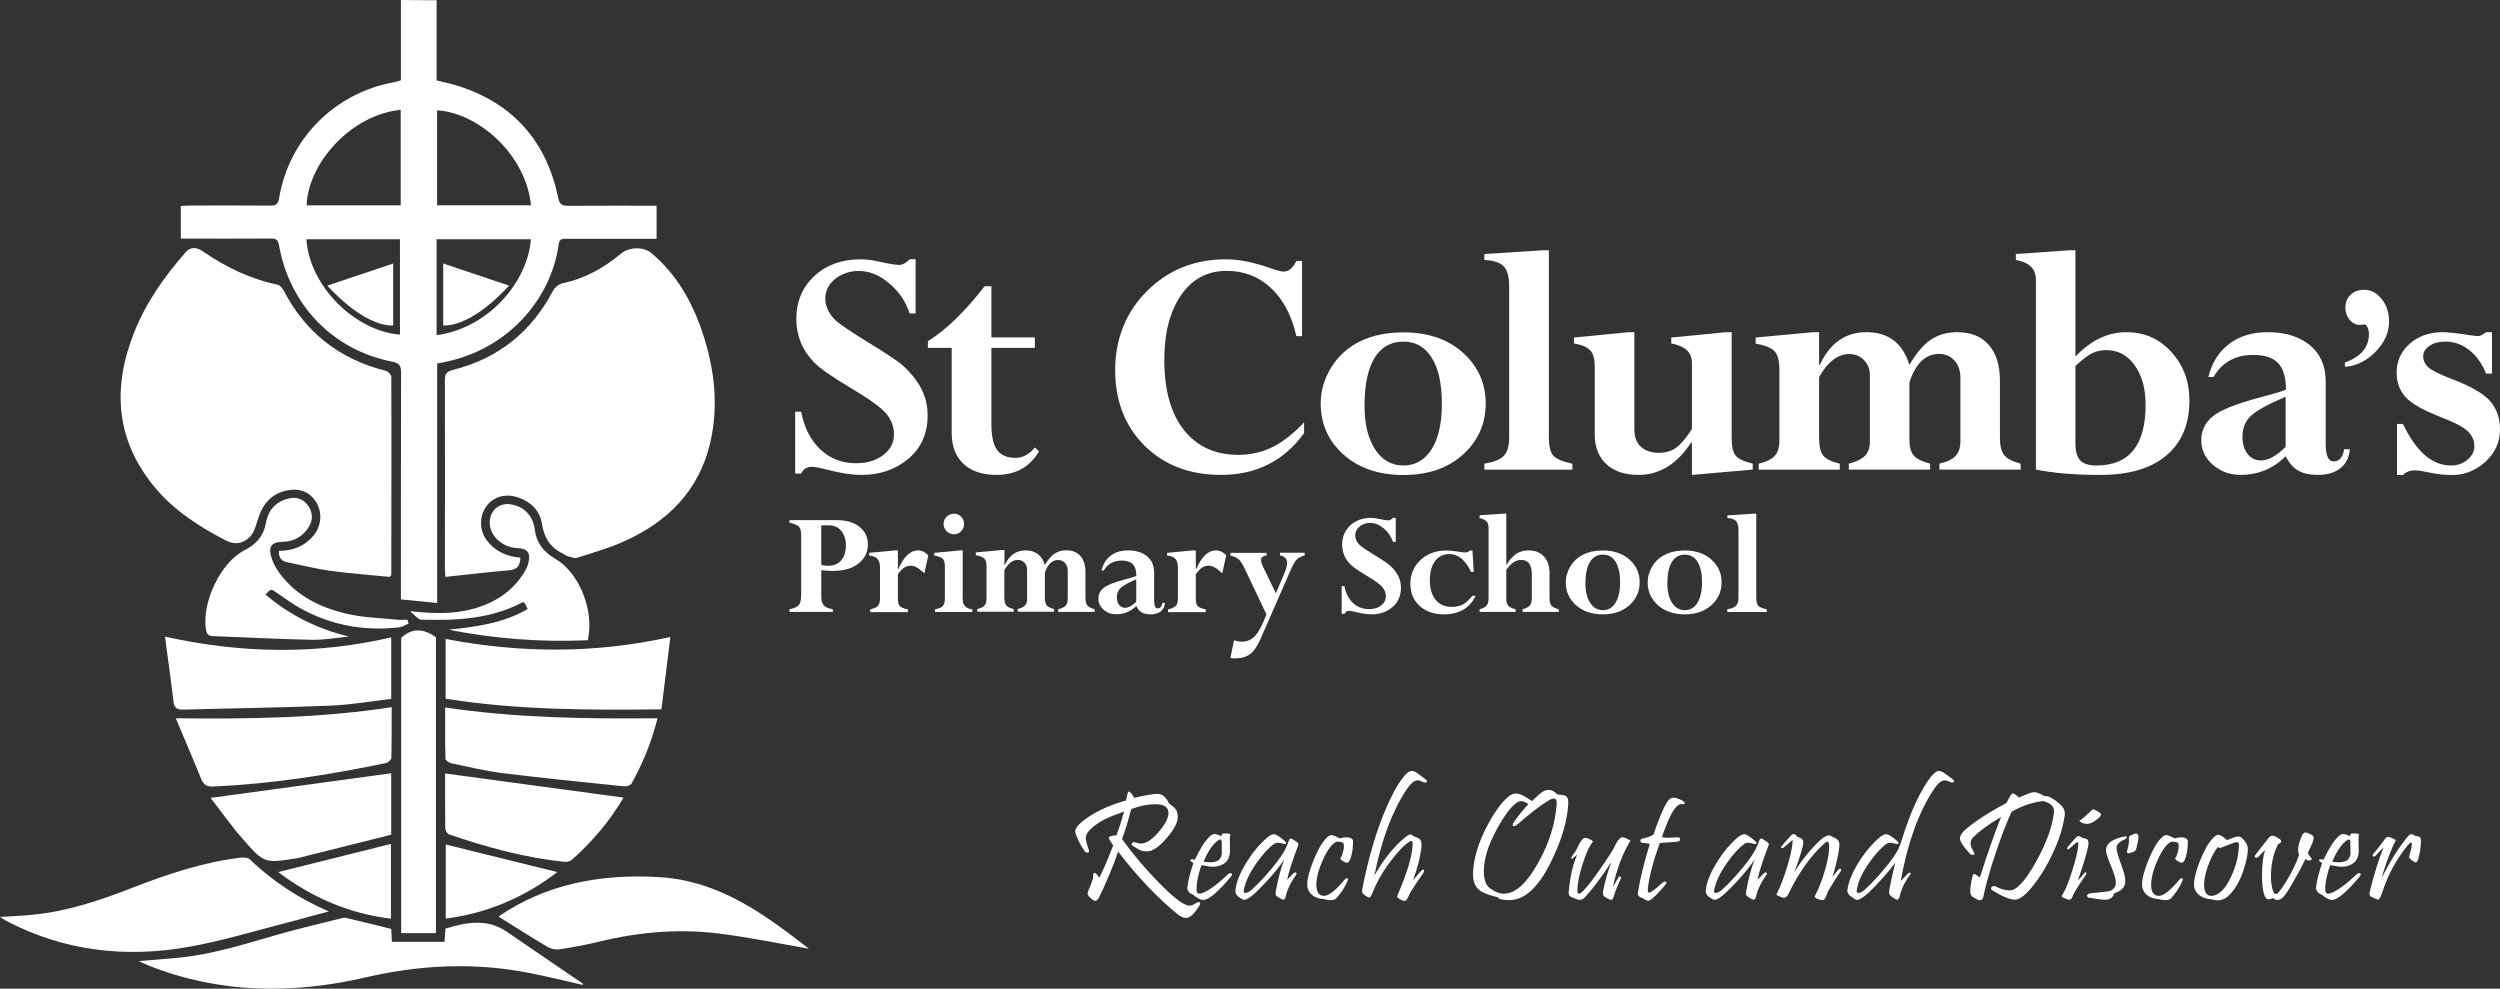 <?xml version="1.0" encoding="UTF-8"?><svg id="a" xmlns="http://www.w3.org/2000/svg" width="268.21" height="106.07" viewBox="0 0 268.21 106.07"><rect x="0" y="0" width="268.21" height="106.07" fill="#333333" stroke="none"/><path d="M98.23,27.82v5.8h-.64c-.43-1.29-1.16-2.37-2.21-3.24-1.04-.88-2.12-1.31-3.23-1.31-1,0-1.86,.29-2.56,.86-.7,.57-1.05,1.28-1.05,2.11,0,.4,.09,.8,.28,1.2,.18,.4,.45,.77,.8,1.11,.35,.34,1.47,1.11,3.37,2.29,1.94,1.18,3.19,2.01,3.75,2.47,.56,.47,1.1,1.06,1.61,1.78,.78,1.11,1.17,2.33,1.17,3.66,0,1.96-.69,3.52-2.07,4.67-1.38,1.15-3.04,1.73-5,1.73-1.05,0-2.31-.19-3.76-.57-.77-.2-1.31-.3-1.62-.3-.51,0-.89,.24-1.12,.72h-.64v-6.63h.64c.33,1.71,1.02,3.06,2.06,4.05,1.04,.98,2.32,1.48,3.84,1.48,1.18,0,2.14-.3,2.91-.88,.77-.59,1.15-1.34,1.15-2.24,0-.73-.24-1.43-.73-2.08-.49-.66-1.8-1.62-3.93-2.89-1.96-1.17-3.26-2.07-3.89-2.71-.63-.64-1.11-1.35-1.44-2.14-.32-.79-.49-1.63-.49-2.51,0-1.89,.64-3.43,1.93-4.63,1.29-1.2,2.95-1.8,4.98-1.8,.62,0,1.37,.1,2.26,.31,.88,.19,1.5,.29,1.87,.29,.35,0,.73-.2,1.14-.61h.62Z" style="fill:#fff;"/><path d="M111.03,48.01l.44,.42c-.99,1.68-2.51,2.52-4.55,2.52-1.52,0-2.7-.39-3.55-1.18-.84-.78-1.27-1.9-1.27-3.34v-9.11h-2.55v-.72c1.9-1.16,3.93-3.13,6.09-5.89h.72v5.49h4.66v1.12h-4.66v8.17c0,1.29,.2,2.21,.61,2.78,.41,.57,1.07,.85,1.97,.85,.77,.01,1.46-.36,2.09-1.11" style="fill:#fff;"/><path d="M139.69,36.06h-.61c-.5-2.21-1.41-3.93-2.72-5.16-1.31-1.22-2.9-1.84-4.77-1.84-2.04,0-3.67,.86-4.87,2.59-1.2,1.73-1.81,4.05-1.81,6.96,0,3.24,.7,5.75,2.11,7.53,1.41,1.77,3.35,2.66,5.82,2.66,1.34,0,2.56-.28,3.67-.83,1.11-.55,2.25-1.44,3.4-2.66v1.16c-2.18,2.99-5.15,4.48-8.9,4.48-3.37,0-6.1-1.04-8.21-3.13-2.1-2.09-3.16-4.8-3.16-8.12s1.14-6.2,3.41-8.47,5.1-3.41,8.47-3.41c1.38,0,2.94,.31,4.68,.92,.75,.27,1.25,.4,1.52,.4,.54,0,.99-.38,1.36-1.14h.61v8.06Z" style="fill:#fff;"/><path d="M154.69,43.29c0-2.11-.36-3.74-1.08-4.9-.71-1.16-1.73-1.74-3.06-1.74s-2.39,.59-3.1,1.78-1.06,2.89-1.06,5.11c0,1.95,.38,3.5,1.13,4.66s1.77,1.74,3.04,1.74,2.31-.59,3.04-1.76c.73-1.17,1.09-2.8,1.09-4.89m4.7,0c0,2.18-.81,4-2.43,5.47s-3.76,2.2-6.4,2.2-4.78-.73-6.42-2.19c-1.63-1.46-2.45-3.29-2.45-5.48,0-1.36,.38-2.65,1.13-3.87s1.79-2.16,3.1-2.8,2.86-.96,4.64-.96c2.66,0,4.79,.73,6.41,2.2,1.61,1.46,2.42,3.27,2.42,5.43" style="fill:#fff;"/><path d="M159.25,50.38v-.64c1.02-.16,1.71-.44,2.09-.84s.57-1.06,.57-1.97V30.72c0-1.02-.19-1.73-.58-2.14-.38-.41-1.08-.64-2.08-.69v-.64l6.28-.4h.64v20.09c0,.94,.16,1.59,.47,1.94s.99,.64,2.05,.87v.64h-9.44Z" style="fill:#fff;"/><path d="M181.5,47.48h-.07c-1.52,2.31-3.39,3.47-5.64,3.47-1.47,0-2.62-.38-3.45-1.15-.83-.77-1.25-1.83-1.25-3.19v-7.32c0-.78-.16-1.35-.48-1.7s-.9-.6-1.74-.74v-.64l5.84-.57h.63v10.46c0,.78,.23,1.39,.7,1.83,.47,.43,1.11,.65,1.95,.65,.72,0,1.34-.19,1.85-.56s1.07-1.04,1.68-2.01v-7.07c0-1.14-.74-1.84-2.22-2.09v-.64l5.84-.57h.64v11.29c0,.94,.14,1.59,.42,1.94s.89,.64,1.84,.87v.64l-6.52,.57v-3.47h-.02Z" style="fill:#fff;"/><path d="M195.16,35.64v3.51h.07c1.1-2.34,2.76-3.51,4.99-3.51,2.37,0,3.92,1.17,4.63,3.51,.72-1.25,1.48-2.14,2.27-2.69,.79-.54,1.74-.82,2.86-.82,1.46,0,2.59,.45,3.38,1.36,.8,.9,1.2,2.18,1.2,3.84v6.13c0,.87,.16,1.49,.47,1.87s.9,.68,1.75,.9v.64h-8.71v-.64c.81-.18,1.39-.46,1.73-.83,.35-.37,.52-.89,.52-1.58v-6.81c0-.76-.22-1.37-.64-1.84-.43-.47-.98-.71-1.66-.71-1.45,0-2.5,1.02-3.17,3.05v6.17c0,.77,.16,1.34,.48,1.7,.32,.36,.9,.64,1.74,.85v.64h-8.72v-.64c.81-.2,1.39-.48,1.74-.85,.35-.37,.52-.87,.52-1.52v-7.1c0-.66-.21-1.21-.64-1.64s-.94-.65-1.54-.65c-1.26,0-2.35,.83-3.27,2.48v6.52c0,.92,.16,1.56,.46,1.92,.31,.36,.9,.64,1.76,.85v.64h-8.7v-.64c.82-.2,1.39-.48,1.73-.85,.33-.37,.49-.92,.49-1.67v-7.6c0-.92-.17-1.56-.5-1.93-.34-.37-1.02-.65-2.05-.85v-.64l6.17-.57h.64Z" style="fill:#fff;"/><path d="M222.66,39.26v8.31c0,.86,.17,1.47,.52,1.83,.35,.36,.93,.54,1.74,.54,3.51,0,5.27-2.17,5.27-6.51,0-1.74-.39-3.15-1.17-4.24s-1.79-1.63-3.06-1.63c-.57,0-1.1,.12-1.56,.36-.46,.24-1.04,.69-1.74,1.34m-.64-12.41h.64v11.4c1.65-1.74,3.47-2.61,5.45-2.61s3.53,.7,4.83,2.11c1.3,1.41,1.95,3.15,1.95,5.23,0,2.52-.82,4.48-2.47,5.88-1.65,1.39-4,2.09-7.08,2.09-2.7,0-5.01-.19-6.92-.57V30c0-1.15-.72-1.86-2.15-2.11v-.64l5.75-.4Z" style="fill:#fff;"/><path d="M245.21,47.94v-5.38c-1.87,.8-3.11,1.48-3.72,2.05-.61,.58-.91,1.32-.91,2.22,0,.77,.18,1.39,.54,1.86,.36,.47,.84,.71,1.42,.71,.8,.01,1.69-.48,2.67-1.46m-4.81,3.01c-1.18,0-2.17-.37-3-1.09-.83-.73-1.24-1.61-1.24-2.63s.41-1.88,1.23-2.56,2.53-1.36,5.14-2.05c1.26-.33,2.17-.6,2.72-.81,0-1.31-.28-2.26-.84-2.85s-1.46-.88-2.68-.88c-1.92,0-3.34,.79-4.26,2.37h-.55c.38-1.53,1.12-2.71,2.23-3.55,1.11-.84,2.48-1.26,4.12-1.26,1.9,0,3.41,.47,4.54,1.39,1.13,.93,1.7,2.23,1.7,3.91v6.68c0,1.26,.29,1.89,.86,1.89,.6,0,.97-.44,1.12-1.32h.61c-.07,.88-.41,1.56-1.01,2.04s-1.41,.72-2.44,.72c-.87,0-1.57-.16-2.1-.47s-.98-.82-1.33-1.53l-.33,.31c-1.28,1.13-2.78,1.69-4.49,1.69" style="fill:#fff;"/><path d="M251.57,39.35v-.46c1.72-.61,2.58-1.64,2.58-3.07,0-.24-.05-.47-.15-.69s-.21-.33-.35-.33c-.03,0-.08,.01-.17,.03-.12,.02-.22,.03-.29,.03-.43,0-.8-.18-1.11-.55s-.46-.8-.46-1.3c0-.57,.19-1.03,.56-1.38,.37-.36,.86-.54,1.45-.54,.74,0,1.37,.33,1.9,1s.78,1.47,.78,2.42c0,1.17-.49,2.24-1.46,3.24-.97,.97-2.06,1.52-3.28,1.6" style="fill:#fff;"/><path d="M257.16,50.95v-5.47h.64c1.41,2.97,3.13,4.46,5.14,4.46,.69,0,1.28-.2,1.77-.61,.5-.41,.75-.89,.75-1.45,0-.61-.23-1.14-.68-1.59s-1.43-.97-2.94-1.55c-1.92-.75-3.19-1.47-3.8-2.18-.61-.7-.92-1.57-.92-2.58,0-1.23,.46-2.26,1.39-3.09,.92-.83,2.12-1.25,3.57-1.25,.54,0,1.48,.1,2.81,.31,.53,.07,.85,.11,.96,.11,.22,0,.51-.14,.86-.42h.64v4.44h-.64c-.43-1.08-1.03-1.92-1.8-2.52-.77-.61-1.63-.91-2.57-.91-.67,0-1.24,.15-1.69,.45-.45,.3-.68,.68-.68,1.13s.19,.85,.57,1.19,1.23,.76,2.55,1.26c2.04,.78,3.41,1.58,4.09,2.39,.69,.81,1.03,1.8,1.03,2.99,0,1.37-.52,2.53-1.57,3.48-1.05,.95-2.23,1.42-3.55,1.42-.78,0-1.56-.08-2.33-.24-.78-.17-1.33-.26-1.65-.26-.56,0-1,.17-1.3,.5h-.65Z" style="fill:#fff;"/><path d="M88.94,56.36h-.83v4.23c.25,.08,.49,.11,.72,.11,.6,0,1.08-.19,1.41-.58,.34-.39,.51-.93,.51-1.62,0-.64-.17-1.15-.5-1.55-.33-.4-.77-.59-1.31-.59m-4.25-.56h5.06c1.04,0,1.86,.24,2.46,.72s.9,1.11,.9,1.88c0,.83-.33,1.51-1,2.05-.66,.53-1.58,.8-2.75,.8-.41,0-.82-.03-1.25-.08v2.81c0,.44,.09,.77,.27,.96,.18,.2,.5,.34,.97,.42v.29h-4.65v-.29c.5-.1,.83-.25,1-.45s.25-.55,.25-1.05v-6.43c0-.45-.08-.76-.24-.93-.16-.17-.5-.31-1.01-.42v-.28h0Z" style="fill:#fff;"/><path d="M96.33,59.05v2.02h.03c.6-1.35,1.3-2.02,2.1-2.02,.44,0,.82,.18,1.13,.54l-.42,1.92c-.58-.55-1.05-.82-1.43-.82-.28,0-.52,.07-.73,.2-.21,.13-.43,.37-.68,.71v2.6c0,.41,.07,.68,.21,.83,.14,.15,.43,.26,.86,.35v.29h-4.05v-.29c.42-.1,.7-.23,.84-.38,.14-.16,.22-.42,.22-.79v-3.36c0-.4-.09-.7-.28-.9-.18-.2-.48-.31-.88-.35v-.29l2.78-.26h.3Z" style="fill:#fff;"/><path d="M101.23,56.2c0-.3,.11-.56,.33-.77s.48-.32,.78-.32,.56,.1,.77,.32c.21,.21,.32,.47,.32,.78s-.11,.57-.32,.79c-.21,.22-.47,.32-.77,.32s-.57-.11-.78-.33c-.23-.23-.33-.49-.33-.79m1.76,2.85h.29v5.24c0,.64,.34,1,1.03,1.08v.29h-4v-.29c.43-.08,.71-.2,.85-.36,.14-.16,.21-.44,.21-.85v-3.39c0-.39-.07-.66-.22-.81s-.45-.28-.92-.36v-.29l2.76-.26Z" style="fill:#fff;"/><path d="M107.76,59.05v1.57h.03c.49-1.05,1.24-1.57,2.24-1.57,1.06,0,1.76,.52,2.07,1.57,.32-.56,.66-.96,1.02-1.21,.35-.24,.78-.37,1.28-.37,.65,0,1.16,.2,1.51,.61,.36,.41,.54,.98,.54,1.72v2.75c0,.39,.07,.67,.21,.84,.14,.17,.4,.3,.78,.4v.29h-3.91v-.29c.36-.08,.62-.21,.78-.37s.24-.4,.24-.71v-3.05c0-.34-.1-.62-.29-.83s-.44-.32-.74-.32c-.65,0-1.12,.45-1.42,1.36v2.76c0,.35,.07,.6,.21,.76,.14,.16,.4,.29,.78,.38v.29h-3.91v-.29c.36-.09,.62-.21,.78-.38,.16-.16,.23-.39,.23-.68v-3.18c0-.3-.1-.54-.29-.74-.19-.19-.42-.29-.69-.29-.57,0-1.05,.37-1.46,1.11v2.92c0,.41,.07,.7,.21,.86,.14,.16,.4,.29,.79,.38v.29h-3.9v-.29c.37-.09,.63-.21,.77-.38,.15-.16,.22-.41,.22-.75v-3.41c0-.41-.07-.7-.23-.86-.15-.16-.46-.29-.92-.38v-.29l2.76-.26h.31v.04Z" style="fill:#fff;"/><path d="M121.9,64.56v-2.41c-.84,.36-1.39,.66-1.67,.92-.27,.26-.41,.59-.41,.99,0,.35,.08,.63,.24,.83,.16,.21,.38,.32,.64,.32,.36,0,.76-.22,1.2-.65m-2.16,1.34c-.53,0-.97-.16-1.34-.49s-.56-.72-.56-1.18,.18-.84,.55-1.15c.37-.3,1.13-.61,2.3-.92,.57-.15,.97-.27,1.22-.36,0-.59-.13-1.01-.38-1.27-.25-.26-.65-.39-1.2-.39-.86,0-1.5,.35-1.91,1.06h-.25c.17-.68,.5-1.22,1-1.59,.5-.38,1.11-.56,1.85-.56,.85,0,1.53,.21,2.04,.63s.76,1,.76,1.75v2.99c0,.56,.13,.85,.39,.85s.43-.2,.5-.59h.27c-.03,.39-.18,.7-.45,.91-.27,.21-.63,.32-1.1,.32-.39,0-.7-.07-.94-.21-.24-.14-.44-.37-.59-.69l-.15,.14c-.57,.5-1.24,.75-2.01,.75" style="fill:#fff;"/><path d="M128.29,59.05v2.02h.03c.6-1.35,1.3-2.02,2.1-2.02,.44,0,.82,.18,1.13,.54l-.42,1.92c-.58-.55-1.05-.82-1.43-.82-.28,0-.52,.07-.73,.2-.21,.13-.43,.37-.68,.71v2.6c0,.41,.07,.68,.21,.83,.14,.15,.43,.26,.86,.35v.29h-4.05v-.29c.42-.1,.7-.23,.84-.38,.15-.16,.22-.42,.22-.79v-3.36c0-.4-.09-.7-.28-.9-.18-.2-.48-.31-.88-.35v-.29l2.78-.26h.3Z" style="fill:#fff;"/><path d="M139.97,59.3v.29c-.39,.1-.68,.25-.86,.44s-.4,.59-.67,1.19l-3.2,7.31c-.33,.77-.7,1.32-1.11,1.63-.4,.31-.94,.47-1.6,.47-.2,0-.38-.01-.53-.03l.39-1.91c.3,.1,.59,.15,.85,.15,.56,0,1.04-.21,1.43-.64,.39-.43,.79-1.19,1.2-2.29l-2.33-4.9c-.24-.5-.45-.84-.65-1.01-.2-.17-.5-.3-.89-.4v-.29h3.88v.29c-.39,.05-.59,.21-.59,.47,0,.17,.08,.44,.25,.8l1.34,2.78,.87-2.04c.22-.51,.34-.92,.34-1.22,0-.43-.25-.7-.76-.8v-.29h2.64Z" style="fill:#fff;"/><path d="M149.74,55.54v2.6h-.29c-.19-.57-.52-1.06-.99-1.45s-.95-.59-1.45-.59c-.45,0-.83,.13-1.15,.39-.31,.26-.47,.57-.47,.94,0,.18,.04,.36,.12,.54,.08,.18,.2,.34,.36,.5,.16,.16,.66,.5,1.51,1.03,.87,.53,1.43,.9,1.68,1.11s.49,.47,.72,.8c.35,.5,.52,1.05,.52,1.64,0,.88-.31,1.57-.92,2.09-.62,.52-1.36,.77-2.24,.77-.47,0-1.03-.09-1.69-.25-.35-.09-.59-.13-.72-.13-.23,0-.4,.11-.5,.32h-.29v-2.97h.29c.15,.77,.45,1.37,.92,1.81s1.04,.66,1.72,.66c.53,0,.96-.13,1.3-.39s.51-.6,.51-1c0-.33-.11-.64-.33-.93-.22-.29-.81-.72-1.76-1.29-.88-.52-1.46-.93-1.74-1.22-.28-.28-.5-.61-.64-.96s-.22-.73-.22-1.12c0-.84,.29-1.54,.87-2.07,.58-.54,1.32-.81,2.23-.81,.28,0,.62,.05,1.01,.14,.4,.09,.67,.13,.84,.13,.16,0,.33-.09,.51-.27h.29v-.02Z" style="fill:#fff;"/><path d="M157.97,59.05l.14,2.31h-.29c-.6-1.28-1.38-1.92-2.33-1.92-.65,0-1.16,.25-1.53,.75s-.56,1.19-.56,2.06,.21,1.6,.62,2.1c.42,.51,.99,.76,1.72,.76,.48,0,.87-.09,1.2-.26,.32-.17,.66-.48,1.03-.93h.34c-.63,1.33-1.77,1.99-3.42,1.99-1.07,0-1.93-.31-2.59-.91-.66-.61-.99-1.41-.99-2.39s.36-1.85,1.09-2.53,1.64-1.02,2.72-1.02c.36,0,.77,.04,1.25,.11,.41,.07,.69,.1,.84,.1,.17,0,.34-.07,.5-.21h.26Z" style="fill:#fff;"/><path d="M161.31,55.11h.29v5.48h.03c.33-.54,.68-.94,1.05-1.18s.81-.36,1.32-.36c.69,0,1.24,.22,1.64,.65,.4,.44,.6,1.03,.6,1.77v2.75c0,.36,.08,.62,.23,.78,.15,.16,.41,.28,.77,.36v.29h-3.89v-.29c.38-.1,.64-.23,.78-.41,.14-.17,.21-.43,.21-.78v-2.57c0-1.02-.38-1.53-1.14-1.53-.28,0-.54,.08-.78,.23-.24,.15-.51,.42-.82,.82v3.13c0,.33,.07,.58,.22,.74s.41,.28,.78,.37v.29h-3.86v-.29c.36-.09,.61-.22,.75-.39s.21-.44,.21-.8v-7.55c0-.3-.07-.53-.21-.68-.14-.15-.39-.27-.75-.37v-.29l2.57-.17Z" style="fill:#fff;"/><path d="M173.81,62.47c0-.94-.16-1.68-.48-2.19-.32-.52-.78-.78-1.37-.78s-1.07,.27-1.39,.8-.48,1.3-.48,2.29c0,.87,.17,1.57,.51,2.09s.79,.78,1.36,.78,1.04-.26,1.36-.79c.32-.53,.49-1.26,.49-2.2m2.1,0c0,.97-.36,1.79-1.09,2.45s-1.68,.99-2.87,.99-2.14-.33-2.87-.98c-.73-.66-1.1-1.47-1.1-2.45,0-.61,.17-1.19,.51-1.74s.8-.97,1.39-1.25c.59-.29,1.28-.43,2.08-.43,1.19,0,2.15,.33,2.87,.99,.72,.64,1.08,1.45,1.08,2.42" style="fill:#fff;"/><path d="M182.6,62.47c0-.94-.16-1.68-.48-2.19-.32-.52-.78-.78-1.37-.78s-1.07,.27-1.39,.8-.48,1.3-.48,2.29c0,.87,.17,1.57,.51,2.09s.79,.78,1.36,.78,1.04-.26,1.36-.79c.32-.53,.49-1.26,.49-2.2m2.1,0c0,.97-.36,1.79-1.09,2.45s-1.68,.99-2.87,.99-2.14-.33-2.87-.98c-.73-.66-1.1-1.47-1.1-2.45,0-.61,.17-1.19,.51-1.74s.8-.97,1.39-1.25c.59-.29,1.28-.43,2.08-.43,1.19,0,2.15,.33,2.87,.99s1.08,1.45,1.08,2.42" style="fill:#fff;"/><path d="M185.31,65.65v-.29c.45-.07,.77-.19,.94-.37s.26-.47,.26-.88v-7.26c0-.45-.09-.77-.26-.96-.17-.18-.48-.29-.93-.31v-.29l2.81-.18h.29v9c0,.42,.07,.71,.21,.87,.14,.16,.45,.29,.92,.39v.29h-4.24Z" style="fill:#fff;"/><path d="M55.84,59.83c-1.44-.13-2.67-.64-3.57-1.8-.84-1.07-.89-2.59-.12-3.67,.76-1.08,2.06-1.45,3.42-1s2.33,1.4,2.55,2.75c.25,1.62,.96,2.72,2.43,3.36,.09,.04,.15,.14,.24,.16,.37,.09,.8,.31,1.12,.21,1.76-.56,3.55-1.07,5.22-1.84,4.56-2.09,7.84-5.39,9.04-10.4,.97-4.06,.49-8.07-.83-11.99-1.1-3.27-2.76-6.18-5.43-8.44-.87-.74-2.44-.69-3.32,.06-1.84,1.55-3.89,2.67-6.26,3.17-.37,.08-.8,.41-.97,.74-2.33,4.45-5.9,7.33-10.76,8.54-.75,.19-.87,.49-.87,1.15,.02,6.67,0,13.33,0,20,0,.31,.03,.62,.05,1.06,2.37-.25,4.62-.52,6.88-.71,.86-.09,1.14-.53,1.17-1.35Zm-25.91-.73c-.05,.79,.31,1.11,.92,1.23,1.53,.31,3.06,.7,4.61,.91,2.14,.29,4.3,.45,6.36,.65,.13-.18,.16-.21,.16-.23,0-7.08,.03-14.17,0-21.25,0-.22-.36-.56-.6-.63-4.94-1.24-8.6-4.08-10.95-8.62-.13-.25-.39-.56-.64-.61-2.96-.63-5.61-1.9-8.08-3.62-.58-.4-1.24-.5-1.8,.14-2.27,2.59-4.24,5.38-5.52,8.6-2.35,5.92-1.99,11.52,2.19,16.58,2.05,2.49,4.7,4.19,7.54,5.68,1.08,.57,1.92,.41,2.66-.31,.42-.4,.64-1.07,.81-1.66,.47-1.65,1.32-2.91,3.09-3.32,1.41-.33,2.56,.12,3.24,1.23,.7,1.15,.57,2.61-.34,3.66-.95,1.09-2.17,1.56-3.66,1.57Zm12.05,40.56c-1.65-.41-3.26-.81-4.87-1.19-.2-.05-.44,.04-.66,.09-2.26,.57-4.53,1.1-6.77,1.74-3.47,1-6.91,2.1-10.53,2.45-1.34,.13-2.68,.23-4.26,.36,.52,.23,.8,.38,1.09,.49,7.62,3.02,15.44,3.07,23.29,1.25,5.87-1.36,11.71-1.62,17.6-.45,1.9,.37,3.77,.84,5.67,1.27-.02-.07-.02-.16-.06-.18-2.69-1.84-5.4-3.66-8.08-5.51-2.13-1.47-4.34-1.05-6.61-.35-.03,.45-.07,.92-.1,1.41h-5.65c-.02-.53-.05-.98-.06-1.38ZM0,98.37c.39,.24,.53,.35,.69,.43,6.2,3.25,12.79,3.99,19.58,2.78,3.56-.63,7.05-1.71,10.57-2.6,.71-.18,1.42-.39,2.12-.58,.71-.19,1.41-.38,2.32-.62-3.31-1.42-6.05-3.27-8.49-5.59-.2-.19-.64-.21-.95-.18-4.03,.48-7.84,1.76-11.6,3.22-3.49,1.36-7.03,2.56-10.79,2.91-1.05,.11-2.12,.15-3.45,.23Zm41.97-29.99c-8.01,1.86-15.99,1.75-24.27-.08,.33,2.49,.65,4.72,.91,6.96,.09,.78,.48,.89,1.15,.87,5.25-.15,10.51-.21,15.76-.43,2.15-.09,4.3-.47,6.45-.72,0-2.25,0-4.36,0-6.6Zm28.99,7.72c.32-2.55,.63-5.06,.96-7.76-8.18,1.81-16.14,1.73-24.11,.21v6.41c7.65,1.22,15.29,1.23,23.15,1.14Zm15.82,25.68c-4.66-3.6-9.51-7.28-16.06-7.68-6.33-.38-12.2,.77-17.24,4.23,1.62,1.01,3.42,2.16,5.25,3.25,.35,.21,.85,.33,1.25,.27,1.45-.22,2.9-.48,4.32-.83,4.27-1.04,8.6-1.41,12.95-.85,3.25,.41,6.46,1.08,9.53,1.61ZM18.86,77.06c.98,2.32,1.88,4.43,2.74,6.54,.26,.63,.63,.81,1.31,.78,6.24-.28,12.39-1.24,18.5-2.52,.23-.05,.57-.36,.58-.56,.04-1.78,.03-3.57,.03-5.43-7.65,1.17-15.22,1.28-23.16,1.19Zm51.68,0c-7.64,.07-15.18-.03-22.78-1.16,0,1.88-.02,3.69,.03,5.51,0,.17,.4,.43,.65,.48,1.81,.38,3.62,.82,5.45,1.05,4.34,.54,8.7,.97,13.05,1.42,.27,.03,.71-.09,.81-.29,1.21-2.18,2.16-4.47,2.79-7.01Zm-23.77-8.7c-1.27-.89-2.52-1.06-3.73,.07v31.68h3.73v-31.75Zm-24.17,17.24c1.12,1.45,2.22,3.02,3.48,4.45,2.27,2.59,2.31,2.56,5.69,2.04,.03,0,.06,0,.1-.01,3.39-.85,6.78-1.7,10.1-2.53v-6.59c-6.41,.88-12.79,1.75-19.37,2.64Zm25.15-2.62c0,1.9,0,3.91,.02,5.92,0,.22,.23,.56,.42,.62,4.02,1.38,8.11,2.5,12.35,2.94,.26,.03,.6-.04,.79-.2,2.24-1.98,4.14-4.24,5.56-6.69-6.34-.85-12.71-1.71-19.14-2.59Zm-3.91-16.09c-.05-.13-.09-.27-.14-.4-.38,0-.76,.03-1.13-.01-1.77-.18-3.58-.22-5.31-.62-2.89-.66-5.5-1.94-7.31-4.42-.4-.55-.74-1.21-.9-1.88-.24-1.03,.2-1.41,1.25-1.43,1.24-.02,2.23-.59,2.86-1.65,.46-.78,.38-1.63-.19-2.34-.55-.69-1.29-.87-2.16-.62-1.32,.38-2.05,1.29-2.28,2.58-.26,1.41-1.02,2.29-2.31,2.94-2.56,1.3-4.57,5.59-4.13,8.45,.07,.48,.21,.74,.76,.76,3.51,.12,7.03,.32,10.54,.39,1.35,.03,2.7-.22,4.05-.35-3.39-.81-6.34-2.29-8.96-4.5,.61-.65,.6-.63,1.17-.23,.84,.58,1.67,1.19,2.56,1.69,3.32,1.85,6.89,2.48,10.64,2.05,.35-.04,.66-.27,.99-.41Zm.16-1.32c.18,.16,.34,.34,.53,.49,.2,.16,.43,.41,.64,.42,3.73,.1,7.43-.04,10.84-1.84,.05-.03,.12,0,.25,0,.11,.21,.22,.45,.35,.7-2.66,1.55-5.56,1.9-8.47,2.22,4.95,.98,9.93,1.35,14.92,1.13,.72-3.15-.89-7.24-3.5-8.75-1.27-.74-1.99-1.67-2.19-3.14-.21-1.53-1.15-2.42-2.5-2.68-1.18-.23-2.18,.5-2.32,1.69-.17,1.5,1.24,2.93,2.94,2.99,1.1,.04,1.47,.51,1.2,1.59-.08,.33-.23,.66-.41,.96-1.28,2.11-3.21,3.34-5.55,3.98-2.2,.6-4.42,.49-6.73,.24Zm-14.15,27.99c3.59,2.72,7.58,4.45,12.09,5v-8.02c-4.03,1.01-8.02,2.01-12.09,3.02Zm29.94,0c-4.02-.99-7.99-1.98-11.97-2.96v7.95c4.51-.58,8.46-2.3,11.97-4.99Z" style="fill:#fff;"/><path d="M46.84,.02V8.63c.79,.2,1.57,.35,2.32,.59,5.93,1.9,9.47,5.96,10.73,12.01,.15,.73,.43,.85,1.06,.85,3.14-.02,6.28-.01,9.49-.01v3.55h-9.6c-.42,0-.81-.06-.9,.56-.77,5.83-5.5,11.64-13.04,12.81v25.7c-1.35-.13-2.57-.25-3.89-.38v-1.13c0-7.73,0-15.45,.02-23.18,0-.79-.19-1.05-1.01-1.21-6.31-1.25-10.95-6.06-12.09-12.49-.1-.57-.34-.72-.89-.71-2.85,.02-5.71,.01-8.56,.01h-1.08v-3.5c.36-.02,.7-.05,1.04-.05,2.85,0,5.71-.02,8.56,.01,.59,0,.84-.16,.94-.78,1.05-6.37,5.96-11.31,12.33-12.46,.22-.04,.43-.12,.74-.2V0c1.26,.02,2.54,.02,3.83,.02Zm-3.85,22.01V11.78c-5.49,.57-9.97,5.88-10.09,10.25h10.09Zm13.98-.01c-.55-5.46-5.68-9.94-10.08-10.18v10.18h10.08Zm-24.1,3.65c.34,5.11,5.3,9.87,10.04,10.23v-10.23h-10.04Zm13.97,0v10.29c5.57-.75,9.77-5.72,10.12-10.29h-10.12Z" style="fill:#fff;"/><g><path d="M128.67,97.17c-.52,.85-.98,1.28-1.41,1.31-.26,.02-.57-.12-.92-.4-2.13-1.72-4.26-3.96-6.39-6.72-.2,.65-.54,1.55-1.03,2.7-.45,1.05-.79,1.79-1.02,2.23-.13,.24-.26,.36-.39,.36-.07,0-.16-.04-.26-.11-.38-.27-.57-.49-.57-.66,0-.1,.04-.23,.11-.39,.15-.32,.31-.74,.48-1.28,.01-.14,.01-.27,.02-.4,.01-.09,.06-.15,.15-.17,.08-.02,.24,.16,.5,.52,.45-.88,.94-2.04,1.49-3.47-.32-.45-.47-.73-.47-.83,0-.13,.28-.21,.83-.25,.25-.67,.52-1.52,.81-2.55-.96,.34-1.68,.63-2.14,.87-.72,.37-1.29,.8-1.71,1.3-.18,.21-.26,.45-.26,.72,0,.21,.11,.63,.33,1.25,.06,.18,.01,.27-.17,.27-.11,0-.21-.05-.28-.16-.34-.47-.61-.96-.81-1.45-.14-.34-.21-.56-.21-.65,0-.28,.21-.59,.62-.95,1.18-1.01,2.79-1.81,4.83-2.38,.03-.05,.07-.24,.13-.58,.05-.26,.12-.39,.21-.38,.11,.02,.29,.24,.54,.67,1.34-.3,2.18-.44,2.52-.42,.53,.03,.93,.38,1.22,1.04,.36,.23,.59,.43,.7,.59,.16,.21,.24,.49,.24,.83,0,.61-.4,1.37-1.2,2.29-.81,.94-1.51,1.42-2.1,1.42-.32,0-.62-.07-.9-.21l-.63-.39c-.08-.05-.12-.11-.12-.17,0-.14,.1-.21,.29-.21,.05,0,.15,.02,.3,.07,.15,.05,.29,.07,.4,.07,.58,0,1.24-.44,1.97-1.32,.66-.79,.99-1.44,.99-1.96,0-.63-.47-.94-1.41-.94-.79,0-1.65,.17-2.59,.52-.27,1.09-.6,2.16-.98,3.22,1.15,1.61,2.47,3.17,3.94,4.67,1.58,1.6,2.65,2.43,3.23,2.46,.24,.02,.49-.07,.74-.25,.11-.08,.2-.12,.29-.12,.12,0,.18,.05,.18,.16,0,.05-.03,.14-.09,.23Z" style="fill:#fff;"/><path d="M132.1,94c-1.42,1.7-2.43,2.55-3.01,2.55-.28,0-.62-.18-1.05-.53-.44-.19-.66-.45-.66-.77,0-.06,.01-.12,.02-.19,.11-.75,.32-1.57,.64-2.48-.22-.1-.33-.2-.33-.29,0-.08,.06-.11,.18-.11,.09,0,.19,.02,.29,.07,.52-1.09,.99-1.87,1.41-2.32,.27-.31,.51-.46,.73-.46,.1,0,.35,.08,.74,.24-.03-.16,.02-.26,.15-.29h.41c.25,0,.38,.04,.38,.12,0,.02-.01,.06-.03,.14s-.03,.15-.03,.21c0,.2,0,.44,.01,.73s.01,.48,.01,.58c0,.68-.2,1.15-.6,1.42-.36,.25-.77,.37-1.23,.37-.24,0-.64-.06-1.2-.18-.1,.17-.21,.5-.33,.99-.16,.62-.24,1.17-.23,1.65,.01,.28,.1,.43,.29,.43,.07,0,.16-.02,.27-.05,.68-.22,1.63-.91,2.84-2.05,.08-.07,.15-.11,.23-.11,.11,0,.17,.05,.17,.15,.02,.05-.01,.12-.07,.18Zm-1.03-3.62c0-.21-.05-.32-.15-.32-.06,0-.16,.04-.28,.13-.57,.43-1.08,1.19-1.51,2.27,.12,.02,.32,.03,.62,.05,.47,.02,.83-.08,1.06-.3,.18-.16,.27-.43,.29-.81-.02,.28-.03-.06-.03-1.02Z" style="fill:#fff;"/><path d="M139.21,90.88c-.54,1.39-.91,2.56-1.12,3.5,.09-.08,.2-.19,.35-.35,.14-.16,.23-.25,.27-.28,.08-.1,.17-.15,.26-.15s.13,.04,.13,.12c0,.05-.02,.11-.07,.17-.55,.76-.92,1.52-1.1,2.3-.05,.22-.13,.33-.24,.33-.1,0-.28-.09-.55-.26-.16-.1-.25-.18-.27-.25-.03-.06-.03-.18,0-.36,.25-1.39,.55-2.54,.92-3.45-.51,.77-1.2,1.62-2.08,2.55-.77,.81-1.32,1.33-1.66,1.55-.25,.16-.43,.24-.56,.24-.11,0-.27-.08-.48-.24-.31-.17-.47-.41-.47-.72,0-.06,.01-.13,.02-.2,.11-.81,.49-1.75,1.14-2.82,.66-1.07,1.41-1.98,2.26-2.71,.28-.24,.52-.36,.74-.35,.21,.01,.61,.27,1.2,.78,.05,.04,.08,.09,.08,.14,0,.09-.06,.13-.18,.13-.05,0-.09-.01-.13-.02-.42-.16-.75-.16-1,.02-.55,.38-1.16,1.04-1.83,1.99-.77,1.09-1.24,2.07-1.4,2.95-.01,.04-.01,.07-.01,.11,0,.14,.06,.2,.18,.2,.2,0,.44-.13,.71-.38,.66-.59,1.36-1.34,2.11-2.24,.77-.93,1.26-1.64,1.48-2.11,.16-.35,.26-.59,.31-.74,.08-.25,.16-.37,.25-.37s.29,.11,.62,.34c.13,.09,.21,.18,.22,.25-.01,.06-.03,.17-.1,.33Z" style="fill:#fff;"/><path d="M145.16,90.3c0,.85-.13,1.53-.38,2.05-.11,.21-.27,.26-.49,.15-.33-.17-.49-.31-.49-.42,0-.05,.04-.1,.11-.16,.2-.52,.29-.93,.27-1.22-.01-.25-.14-.37-.4-.37-.03,0-.07-.01-.13-.02-.06-.01-.11-.02-.14-.02-.21,0-.46,.18-.76,.54-.33,.4-.64,.97-.94,1.69-.25,.59-.41,1.1-.49,1.53-.06,.31-.1,.58-.1,.83,0,.83,.28,1.24,.85,1.23,.5-.01,1.23-.59,2.19-1.74,.09-.1,.18-.16,.25-.16s.11,.04,.11,.13c0,.04-.01,.1-.04,.16-.31,.71-.72,1.33-1.22,1.87-.12,.14-.34,.2-.65,.2-.19,0-.42-.04-.69-.11-.54-.03-.97-.19-1.29-.48-.35-.31-.51-.72-.48-1.22,.02-.58,.24-1.38,.65-2.41,.44-1.11,.9-1.92,1.38-2.42,.22-.23,.41-.34,.56-.34s.45,.12,.9,.36c.24-.08,.48-.12,.71-.12,.48,.01,.71,.17,.71,.47Z" style="fill:#fff;"/><path d="M152.97,83.63c.08,.05,.11,.11,.11,.18,0,.1-.07,.15-.2,.15-.06,0-.12-.02-.18-.05-.27-.13-.47-.19-.61-.19-.36,0-.76,.33-1.2,1-1.55,2.35-2.69,5.42-3.44,9.22,.96-1.71,2.05-3.07,3.28-4.09,.26-.22,.46-.33,.58-.33,.04,0,.18,.08,.44,.23,.31,.12,.49,.2,.53,.23,.15,.13,.23,.34,.23,.65,0,.09-.01,.18-.02,.29-.1,.97-.4,2.15-.9,3.53,.18-.23,.47-.56,.86-1.01,.09-.09,.17-.14,.24-.14s.1,.04,.1,.11c0,.08-.04,.17-.11,.28-.34,.46-.79,1.13-1.35,2.01-.05,.09-.16,.32-.34,.69-.08,.17-.18,.26-.32,.26-.15,0-.37-.1-.66-.29-.12-.08-.14-.2-.06-.36,1.01-2.36,1.54-4.12,1.6-5.28,.02-.33-.03-.5-.15-.5-.08,0-.24,.09-.48,.28-.45,.34-1,.94-1.66,1.8-.87,1.13-1.54,2.29-2.01,3.48-.13,.34-.25,.51-.36,.51-.1,0-.3-.11-.59-.34-.15-.11-.2-.31-.15-.57,.68-3.46,1.56-6.42,2.65-8.88,.81-1.83,1.54-3.02,2.19-3.58,.16-.14,.33-.21,.48-.21,.16,0,.37,.09,.62,.26,.29,.22,.59,.44,.88,.66Z" style="fill:#fff;"/><path d="M168.18,86.98c-.21,1.7-.82,3.55-1.82,5.56-1.31,2.63-2.75,3.97-4.33,4.03-.3,.01-.59-.01-.87-.07-.32-.05-.45-.13-.41-.22-.96-.22-1.63-.47-2-.76-.51-.4-.75-1.01-.72-1.84,.06-1.58,.57-3.28,1.52-5.08,.77-1.45,1.51-2.48,2.22-3.09,.3-.26,.57-.38,.83-.38s.51,.07,.76,.2c.11,.05,.44,.26,1,.61,.46-.46,.85-.8,1.17-1.01,.19-.12,.39-.18,.6-.18,.35,0,.66,.16,.93,.48,.49,.03,.8,.09,.94,.18,.17,.1,.25,.32,.25,.65,.01,.19-.02,.49-.07,.92Zm-1.17-.69c.03-.41-.07-.61-.31-.61-.19,0-.47,.12-.84,.37-.84,.54-1.86,1.34-3.06,2.39-.13,.12-.25,.18-.36,.19-.1,.01-.15-.03-.15-.12s.04-.19,.13-.31c.51-.74,1.03-1.39,1.56-1.93-.3-.21-.58-.32-.82-.32-.15,0-.28,.04-.39,.12-.65,.44-1.39,1.42-2.21,2.94-.98,1.8-1.43,3.37-1.36,4.72,.03,.55,.14,.97,.34,1.25,.18,.25,.49,.47,.94,.69,.36,.17,.71,.24,1.05,.2,1.2-.12,2.38-1.26,3.55-3.41,1.14-2.06,1.77-4.11,1.93-6.17Z" style="fill:#fff;"/><path d="M174.79,90.4c-.78,1.35-1.36,2.93-1.75,4.75,.16-.27,.36-.61,.6-1.02,.03-.08,.08-.11,.14-.11,.09,0,.13,.05,.13,.16,0,.03-.01,.07-.03,.11-.38,.8-.62,1.41-.74,1.84-.07,.27-.16,.41-.28,.41s-.35-.11-.69-.32c-.18-.12-.24-.33-.18-.64,.25-1.19,.54-2.22,.89-3.1-1.13,1.71-2.08,2.98-2.85,3.79-.17,.18-.35,.27-.55,.27-.16,0-.36-.06-.58-.19-.4-.07-.61-.26-.61-.59,0-.06,.01-.13,.02-.2,.15-1.56,.45-2.86,.91-3.89-.1,.09-.25,.22-.45,.38-.08,.06-.13,.08-.18,.05s-.04-.1,.03-.19c.32-.43,.5-.71,.56-.85,.18-.43,.37-.76,.57-.99,.11-.12,.22-.18,.33-.18,.16,0,.39,.09,.69,.26,.08,.05,.12,.1,.12,.15l-.19,.27c-.29,.41-.6,1.15-.93,2.19-.36,1.13-.54,2.06-.54,2.77,0,.23,.05,.35,.16,.35,.09,0,.25-.1,.46-.3,.45-.45,1.1-1.29,1.96-2.54,.76-1.1,1.21-1.81,1.37-2.14,.26-.56,.48-.88,.64-.98,.11-.07,.2-.1,.28-.1s.24,.06,.47,.17c.23,.11,.35,.2,.35,.25,0,.02-.02,.04-.06,.07s-.05,.06-.07,.09Z" style="fill:#fff;"/><path d="M180.49,85.89c.16,.08,.25,.17,.25,.28,0,.07-.06,.11-.17,.11-.02,0-.06,0-.11-.01s-.09-.01-.11-.01c-.22,0-.49,.23-.81,.68-.28,.4-.67,1.28-1.17,2.64-.05,.12-.06,.19-.05,.21,.02,.04,.09,.06,.23,.07,.35,.03,.81,.02,1.39-.03,.2-.02,.3,.06,.3,.24,0,.12-.08,.19-.23,.22-.12,.02-.77,.07-1.94,.15-.7,1.92-1.13,3.54-1.28,4.86-.01,.07-.01,.13-.01,.19,0,.19,.05,.28,.15,.28,.16,0,.64-.36,1.43-1.07,.09-.09,.18-.13,.27-.13,.08,0,.12,.03,.14,.09,.02,.07-.01,.14-.08,.23-.47,.58-.94,1.08-1.4,1.49-.19,.17-.35,.25-.48,.25s-.33-.1-.6-.29c-.33-.08-.5-.25-.5-.49,0-.04,.01-.08,.02-.13,.22-1.41,.64-3.14,1.27-5.2-.31-.04-.59-.08-.84-.11-.11-.02-.17-.08-.17-.2,0-.13,.06-.2,.18-.23s.33-.09,.65-.18c.19-.06,.38-.14,.56-.25,.63-1.81,1.12-2.98,1.48-3.51,.21-.31,.42-.46,.66-.46,.22-.02,.54,.09,.97,.31Z" style="fill:#fff;"/><path d="M189.67,90.88c-.54,1.39-.91,2.56-1.12,3.5,.09-.08,.2-.19,.35-.35,.14-.16,.23-.25,.27-.28,.08-.1,.17-.15,.26-.15s.13,.04,.13,.12c0,.05-.02,.11-.07,.17-.55,.76-.92,1.52-1.1,2.3-.05,.22-.13,.33-.24,.33-.1,0-.28-.09-.55-.26-.16-.1-.25-.18-.27-.25-.03-.06-.03-.18,0-.36,.25-1.39,.55-2.54,.92-3.45-.51,.77-1.2,1.62-2.08,2.55-.77,.81-1.32,1.33-1.66,1.55-.25,.16-.43,.24-.56,.24-.11,0-.27-.08-.48-.24-.31-.17-.47-.41-.47-.72,0-.06,.01-.13,.02-.2,.11-.81,.49-1.75,1.14-2.82,.66-1.07,1.41-1.98,2.26-2.71,.28-.24,.52-.36,.74-.35,.21,.01,.61,.27,1.2,.78,.05,.04,.08,.09,.08,.14,0,.09-.06,.13-.18,.13-.05,0-.09-.01-.13-.02-.42-.16-.75-.16-1,.02-.55,.38-1.16,1.04-1.83,1.99-.77,1.09-1.24,2.07-1.4,2.95-.01,.04-.01,.07-.01,.11,0,.14,.06,.2,.18,.2,.2,0,.44-.13,.71-.38,.66-.59,1.36-1.34,2.11-2.24,.77-.93,1.26-1.64,1.48-2.11,.16-.35,.26-.59,.31-.74,.08-.25,.16-.37,.25-.37s.29,.11,.62,.34c.13,.09,.21,.18,.22,.25-.01,.06-.03,.17-.1,.33Z" style="fill:#fff;"/><path d="M197.51,93.42c-.35,.5-.81,1.22-1.37,2.16-.11,.25-.21,.49-.31,.74-.08,.17-.19,.25-.33,.25-.11,0-.26-.04-.47-.12-.23-.09-.34-.17-.34-.26,0-.04,.04-.12,.11-.25,.38-.72,.72-1.62,1.02-2.69,.32-1.13,.46-1.99,.41-2.59-.01-.24-.07-.36-.18-.36-.08,0-.19,.07-.34,.2-1.48,1.34-2.75,3.14-3.83,5.39-.13,.28-.29,.42-.47,.42-.13,0-.34-.07-.64-.2-.12-.05-.18-.1-.18-.14,0-.02,.03-.1,.1-.23,.34-.69,.68-1.57,1.01-2.64,.36-1.15,.56-2.05,.61-2.69,.01-.2,.01-.29-.02-.29-.01,0-.09,.07-.25,.22s-.38,.34-.66,.57c-.05,.05-.11,.07-.18,.07-.08,0-.12-.03-.12-.09,0-.04,.03-.09,.09-.15,.25-.3,.58-.67,.99-1.12,.09-.09,.18-.14,.27-.14,.14,0,.26,.1,.37,.29,.47,.13,.7,.33,.67,.61-.06,.6-.4,1.68-.99,3.25,.39-.7,.96-1.49,1.71-2.36s1.31-1.38,1.67-1.54c.18-.08,.31-.11,.39-.11s.2,.06,.37,.18c.49,.16,.73,.42,.72,.79,0,.38-.1,1-.3,1.84-.16,.7-.3,1.24-.44,1.63,.17-.2,.39-.46,.65-.79,.05-.05,.09-.08,.14-.08,.09,0,.13,.05,.13,.16,0,0,0,.04-.01,.07Z" style="fill:#fff;"/><path d="M209.53,83.63c.07,.05,.11,.1,.11,.16,0,.1-.07,.16-.21,.16-.05,0-.11-.01-.17-.04-.28-.13-.48-.19-.62-.19-.36,0-.76,.33-1.2,1-1.61,2.45-2.79,5.71-3.52,9.79,.15-.14,.36-.35,.62-.64,.15-.17,.26-.25,.33-.25,.16,0,.17,.08,.04,.25-.56,.73-.93,1.51-1.12,2.35-.07,.2-.16,.3-.26,.3-.05,0-.12-.02-.19-.07-.29-.19-.46-.29-.49-.33-.12-.1-.18-.24-.18-.42,0-.09,.01-.2,.04-.33,.25-1.26,.46-2.2,.62-2.82-.57,.77-1.22,1.54-1.95,2.3-.72,.77-1.25,1.25-1.58,1.45-.25,.16-.44,.24-.56,.24-.11,0-.27-.08-.48-.24-.38-.22-.57-.47-.57-.76,0-.05,.01-.1,.02-.16,.12-.81,.51-1.76,1.17-2.83,.66-1.07,1.41-1.97,2.26-2.7,.28-.24,.52-.36,.74-.35,.23,.01,.64,.27,1.22,.78,.05,.04,.08,.09,.08,.14,0,.09-.06,.13-.18,.13-.04,0-.08-.01-.13-.02-.41-.16-.74-.16-1,.02-.55,.38-1.16,1.04-1.82,1.99-.77,1.09-1.22,2.07-1.35,2.95-.03,.21,.03,.31,.18,.31,.19,0,.43-.13,.71-.38,.65-.59,1.35-1.34,2.1-2.24,.77-.93,1.26-1.64,1.48-2.11,.12-.26,.22-.51,.29-.75,.61-2.01,1.29-3.72,2.04-5.15,.59-1.11,1.1-1.86,1.55-2.24,.16-.15,.32-.22,.47-.22,.16,0,.38,.09,.63,.27,.29,.21,.58,.43,.88,.65Z" style="fill:#fff;"/><path d="M221.5,87.55c-.18,1.27-.62,2.63-1.32,4.1-.63,1.34-1.34,2.48-2.11,3.43s-1.39,1.43-1.86,1.44c-.58,0-1.41-.34-2.48-1.01-.08-.05-.12-.12-.12-.19,0-.17,.11-.26,.33-.26,.06,0,.12,.01,.18,.04,.44,.26,.93,.4,1.46,.43,.73,.03,1.67-.97,2.81-3,1.13-2.01,1.79-3.8,1.97-5.38,.06-.51-.23-.88-.88-1.13-.16-.05-.29-.08-.4-.07-1.13,.15-2.22,.53-3.28,1.15-.55,1.22-1.11,2.67-1.67,4.34-.62,1.82-1.06,3.4-1.34,4.73-.06,.27-.18,.41-.37,.41-.07,0-.15-.02-.25-.06-.3-.15-.5-.27-.6-.36-.13-.13-.19-.3-.19-.52,0-.46,.08-1.01,.24-1.64,.04-.16,.1-.24,.18-.24s.28,.13,.61,.38c.8-2.53,1.55-4.69,2.27-6.49-1.31,.76-2.31,1.5-3.02,2.21-.16,.17-.25,.37-.25,.59,0,.2,.07,.43,.21,.69s.21,.4,.21,.44c0,.09-.07,.14-.2,.14-.12,0-.21-.03-.26-.09-.73-.8-1.1-1.36-1.1-1.66,0-.32,.23-.68,.7-1.07,.99-.83,2.43-1.76,4.31-2.77,.31-.68,.54-1.01,.68-1.01,.11,0,.32,.15,.65,.44,.32-.14,.64-.27,.97-.41,.27-.11,.49-.16,.66-.16,.28,0,.66,.15,1.13,.44,.02-.02,.06-.03,.11-.03,.33,0,.83,.28,1.5,.85,.36,.31,.54,.65,.54,1.01,0,.08,0,.18-.02,.29Z" style="fill:#fff;"/><path d="M224.03,90.77c-.14,.74-.51,1.96-1.1,3.67,.17-.14,.4-.4,.7-.78,.04-.05,.08-.07,.12-.07,.09,0,.11,.08,.04,.23-.03,.06-.28,.43-.74,1.12-.35,.52-.61,.99-.77,1.39-.05,.13-.15,.19-.29,.19s-.33-.06-.57-.19c-.15-.08-.23-.13-.23-.17,0-.03,.03-.1,.1-.21,.32-.52,.67-1.39,1.05-2.6,.37-1.18,.58-2.05,.62-2.63,.02-.25-.01-.37-.08-.37-.05,0-.15,.06-.28,.18l-.54,.47c-.19,.16-.29,.17-.29,.02,0-.04,.03-.1,.08-.16,.28-.36,.57-.7,.88-1.02,.09-.09,.18-.14,.27-.14s.23,.06,.41,.18c.27,.07,.42,.11,.45,.12,.13,.08,.2,.22,.2,.43,0,.1,0,.21-.03,.34Zm1.23-3.59c.09,.07,.14,.14,.14,.22,0,.16-.25,.4-.76,.74-.33,.21-.66,.29-.97,.23-.18-.03-.33-.09-.46-.18-.04-.03-.07-.07-.09-.1s-.03-.06-.01-.09c.02-.02,.05-.03,.11-.02,.54-.44,.89-.75,1.06-.94,.13-.14,.23-.21,.29-.21,.11,0,.34,.12,.69,.35Z" style="fill:#fff;"/><path d="M228.01,94.48c.02,.65-.37,1.1-1.17,1.34-.1,.23-.19,.39-.28,.47-.13,.13-.33,.21-.6,.23-.17,.01-.35,0-.54-.02-.35-.05-.77-.11-1.27-.18-.14-.02-.23-.1-.25-.24,.02-.15,.19-.23,.49-.26,.42-.03,1.03-.1,1.85-.2,.3-.07,.52-.23,.65-.48,.08-.13,.11-.29,.11-.48,0-.34-.18-.95-.55-1.82-.36-.85-.53-1.41-.51-1.69,.05-.68,.72-1.16,2.03-1.42,.13-.03,.19,.02,.19,.13,0,.07-.05,.12-.14,.16-.63,.26-.95,.57-.95,.95,0,.15,.03,.33,.09,.55s.23,.75,.53,1.59c.21,.59,.32,1.05,.32,1.37Zm1.41-4.7c0,.25-.07,.64-.21,1.18-.05,.19-.11,.31-.18,.36-.03,.03-.13,.07-.3,.12-.22,.08-.35,.11-.4,.11-.09,0-.13-.05-.13-.16,0-.06,.01-.14,.04-.24,.14-.54,.2-.92,.16-1.13s.03-.34,.2-.4c.29-.14,.47-.2,.55-.2,.18,.01,.27,.12,.27,.36Z" style="fill:#fff;"/><path d="M234.72,90.3c0,.85-.13,1.53-.38,2.05-.11,.21-.27,.26-.49,.15-.33-.17-.49-.31-.49-.42,0-.05,.04-.1,.11-.16,.2-.52,.29-.93,.27-1.22-.01-.25-.14-.37-.4-.37-.03,0-.07-.01-.13-.02-.06-.01-.11-.02-.14-.02-.21,0-.46,.18-.76,.54-.33,.4-.64,.97-.94,1.69-.25,.59-.41,1.1-.49,1.53-.06,.31-.1,.58-.1,.83,0,.83,.28,1.24,.85,1.23,.5-.01,1.23-.59,2.19-1.74,.09-.1,.18-.16,.25-.16s.11,.04,.11,.13c0,.04-.01,.1-.04,.16-.31,.71-.72,1.33-1.22,1.87-.12,.14-.34,.2-.65,.2-.19,0-.42-.04-.69-.11-.54-.03-.97-.19-1.29-.48-.35-.31-.51-.72-.48-1.22,.02-.58,.24-1.38,.65-2.41,.44-1.11,.9-1.92,1.38-2.42,.22-.23,.41-.34,.56-.34s.45,.12,.9,.36c.24-.08,.48-.12,.71-.12,.48,.01,.71,.17,.71,.47Z" style="fill:#fff;"/><path d="M241.16,91.15c-.01,.49-.14,1.13-.38,1.93-.38,1.27-.92,2.25-1.62,2.95-.37,.37-.78,.56-1.23,.56-.18,0-.4-.04-.68-.11-.55-.03-1-.19-1.34-.48-.38-.32-.55-.72-.53-1.22,.02-.58,.24-1.39,.64-2.42,.45-1.13,.91-1.94,1.39-2.44,.23-.24,.42-.36,.56-.36,.2,0,.52,.19,.97,.57,.12-.05,.38-.16,.76-.3,.19-.06,.34-.09,.44-.09,.23,0,.48,.2,.76,.6,.18,.24,.27,.51,.26,.81Zm-1.01,.24c.04-.37,.06-.6,.06-.7,0-.23-.08-.34-.23-.34-.06,0-.13,.01-.23,.03l-1.36,.52c-.16,.06-.25,.09-.27,.09-.05,0-.09-.05-.14-.16-.34,.39-.66,.95-.95,1.68-.23,.57-.39,1.09-.47,1.54-.06,.31-.1,.58-.1,.83,0,.84,.28,1.25,.83,1.23,.22-.01,.46-.09,.72-.25,.49-.31,.95-.93,1.38-1.87,.41-.87,.66-1.74,.76-2.6Z" style="fill:#fff;"/><path d="M248.09,90.42c-.15,.31-.31,.68-.5,1.1,.04,.11,.17,.29,.4,.56,.04,.05,.03,.11-.03,.16-.06,.05-.14,.08-.24,.08-.14,0-.26-.06-.37-.18-.39,.81-.83,1.64-1.32,2.48-.52,.89-.88,1.45-1.11,1.66-.19,.18-.39,.27-.58,.27-.18,0-.34-.07-.48-.2-.22,.09-.38,.13-.48,.13-.21,0-.36-.17-.47-.5-.15-.47-.23-1.14-.23-2.01,0-1.24,.11-2.16,.34-2.77-.13,.11-.38,.35-.74,.72-.06,.07-.14,.1-.22,.1-.11,0-.17-.05-.17-.14,0-.05,.03-.11,.08-.17,.35-.44,.81-1.03,1.38-1.76,.15-.2,.3-.29,.46-.29,.18,0,.45,.13,.81,.39,.08,.06,.11,.13,.11,.2,0,.14-.11,.24-.32,.3-.52,1.03-.77,2.18-.77,3.46,0,.66,.08,1.21,.25,1.65,.06,.17,.15,.26,.26,.26s.24-.09,.39-.28c.45-.58,.9-1.3,1.34-2.14,.39-.76,.65-1.37,.78-1.83-.08-.13-.11-.29-.11-.5,0-.37,.13-.86,.39-1.48,.11-.26,.25-.38,.43-.38,.1,0,.3,.08,.62,.25,.15,.08,.23,.19,.23,.33,0,.1-.05,.28-.13,.53Z" style="fill:#fff;"/><path d="M253.19,94c-1.42,1.7-2.43,2.55-3.01,2.55-.28,0-.62-.18-1.05-.53-.44-.19-.66-.45-.66-.77,0-.06,.01-.12,.02-.19,.11-.75,.32-1.57,.64-2.48-.22-.1-.33-.2-.33-.29,0-.08,.06-.11,.18-.11,.09,0,.19,.02,.29,.07,.52-1.09,.99-1.87,1.41-2.32,.27-.31,.51-.46,.73-.46,.1,0,.35,.08,.74,.24-.03-.16,.02-.26,.15-.29h.41c.25,0,.38,.04,.38,.12,0,.02-.01,.06-.03,.14s-.03,.15-.03,.21c0,.2,0,.44,.01,.73s.01,.48,.01,.58c0,.68-.2,1.15-.6,1.42-.36,.25-.77,.37-1.23,.37-.24,0-.64-.06-1.2-.18-.1,.17-.21,.5-.33,.99-.16,.62-.24,1.17-.23,1.65,.01,.28,.1,.43,.29,.43,.07,0,.16-.02,.27-.05,.68-.22,1.63-.91,2.84-2.05,.08-.07,.15-.11,.23-.11,.11,0,.17,.05,.17,.15,0,.05-.02,.12-.07,.18Zm-1.03-3.62c0-.21-.05-.32-.15-.32-.06,0-.16,.04-.28,.13-.57,.43-1.08,1.19-1.51,2.27,.12,.02,.32,.03,.62,.05,.47,.02,.83-.08,1.06-.3,.18-.16,.27-.43,.29-.81-.02,.28-.03-.06-.03-1.02Z" style="fill:#fff;"/><path d="M259.72,90.18c0,.71-.1,1.4-.31,2.05-.06,.2-.15,.29-.26,.29-.08,0-.26-.11-.54-.33-.14-.11-.18-.26-.11-.47,.16-.5,.25-.89,.25-1.19,0-.1-.02-.16-.07-.16-.07,0-.18,.1-.34,.29-1.22,1.48-2.13,3.14-2.73,4.98-.19,.58-.36,.88-.49,.88-.05,0-.28-.1-.69-.29-.2-.09-.27-.27-.2-.54,.46-1.89,.96-3.48,1.49-4.78-.43,.43-.71,.72-.83,.88-.05,.07-.11,.1-.19,.1-.1,0-.15-.04-.15-.12,0-.05,.02-.1,.07-.16,.29-.32,.67-.81,1.15-1.47,.15-.24,.29-.36,.44-.36,.11,0,.32,.08,.64,.23,.18,.09,.21,.2,.09,.35-.13,.16-.37,.72-.73,1.68-.34,.93-.57,1.66-.7,2.19,.8-1.65,1.7-3.11,2.72-4.38,.19-.24,.35-.36,.47-.36,.11,0,.25,.07,.43,.2,.25,.03,.4,.06,.47,.11,.07,.05,.12,.18,.12,.38Z" style="fill:#fff;"/></g><path d="M35.12,30.64s3.78,4.37,7.06,4.28v-6.65l-7.06,2.37Z" style="fill:#fff;"/><path d="M54.61,30.64s-3.78,4.37-7.06,4.28v-6.65l7.06,2.37Z" style="fill:#fff;"/></svg>
